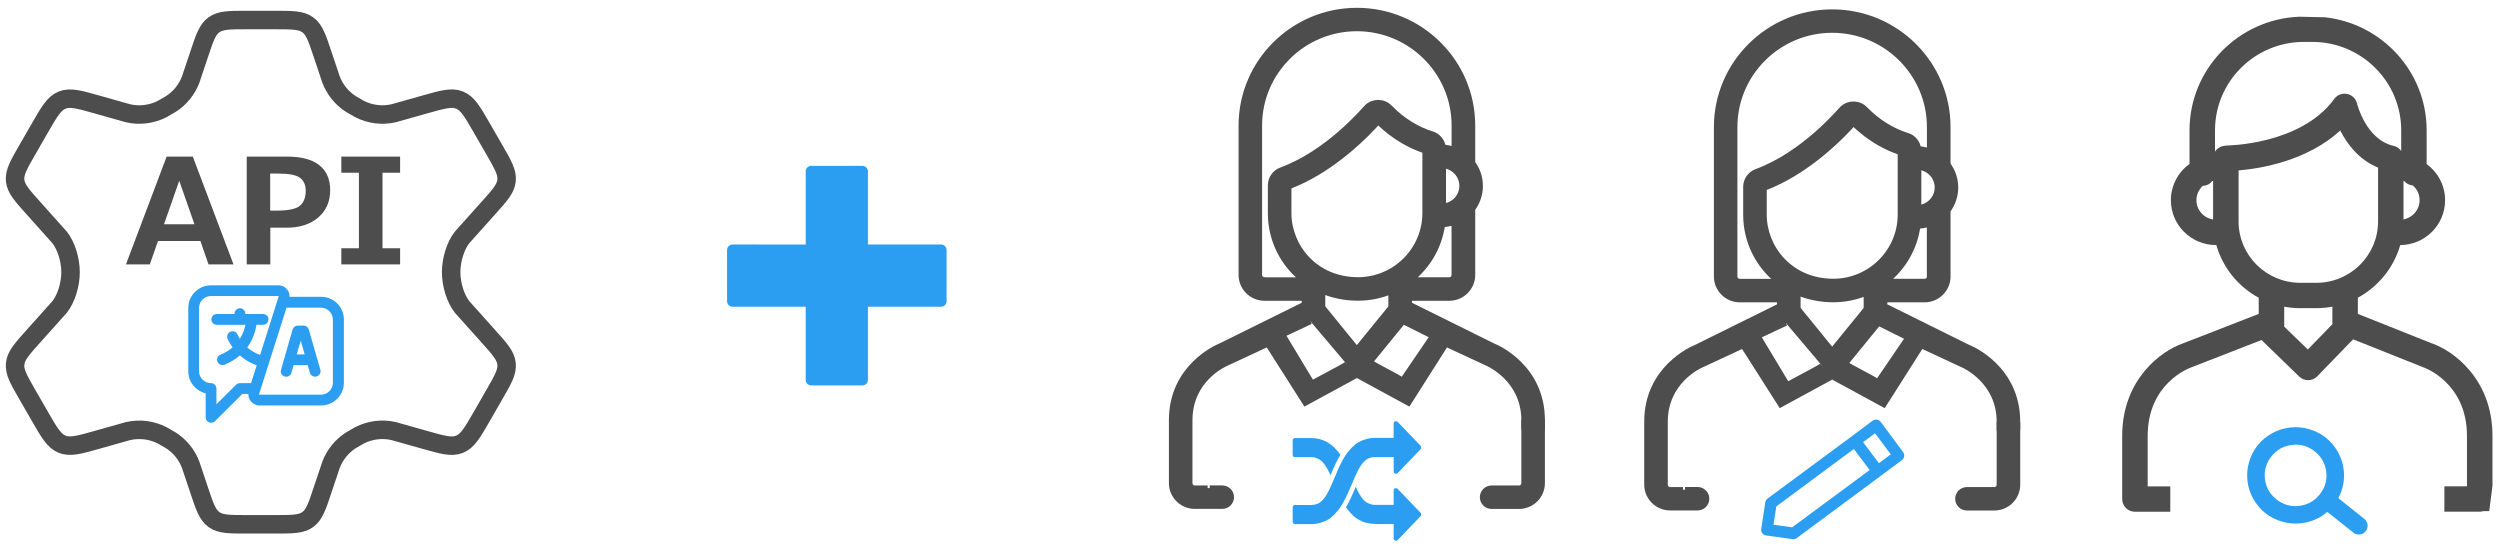 <svg width="239" height="52" viewBox="0 0 239 52" fill="none" xmlns="http://www.w3.org/2000/svg">
<path d="M47.246 14.289L46.056 12.226C45.157 10.664 44.706 9.883 43.939 9.572C43.175 9.259 42.31 9.507 40.577 9.997L37.636 10.826C36.53 11.081 35.371 10.937 34.363 10.416L33.551 9.948C32.685 9.394 32.02 8.577 31.651 7.618L30.846 5.212C30.316 3.621 30.051 2.826 29.422 2.373C28.793 1.915 27.954 1.915 26.281 1.915H23.594C21.921 1.915 21.085 1.915 20.453 2.373C19.824 2.826 19.561 3.621 19.031 5.212L18.226 7.618C17.857 8.578 17.191 9.394 16.324 9.948L15.512 10.418C14.504 10.937 13.343 11.081 12.239 10.828L9.298 9.997C7.565 9.507 6.7 9.261 5.936 9.572C5.169 9.883 4.718 10.664 3.819 12.224L2.631 14.289C1.787 15.755 1.366 16.485 1.448 17.264C1.53 18.045 2.094 18.671 3.222 19.927L5.707 22.706C6.314 23.475 6.745 24.815 6.745 26.02C6.745 27.226 6.314 28.566 5.709 29.335L3.222 32.111C2.094 33.367 1.53 33.996 1.448 34.775C1.366 35.553 1.785 36.286 2.629 37.749L3.819 39.815C4.718 41.374 5.169 42.155 5.936 42.466C6.702 42.777 7.565 42.534 9.298 42.042L12.239 41.213C13.345 40.96 14.505 41.105 15.514 41.623L16.324 42.09C17.192 42.645 17.857 43.464 18.224 44.423L19.029 46.827C19.559 48.417 19.824 49.213 20.453 49.671C21.085 50.124 21.921 50.124 23.594 50.124H26.281C27.954 50.124 28.793 50.124 29.422 49.668C30.051 49.213 30.316 48.417 30.844 46.827L31.651 44.423C32.018 43.462 32.683 42.645 33.551 42.09L34.361 41.623C35.373 41.104 36.53 40.957 37.639 41.213L40.579 42.042C42.31 42.534 43.175 42.78 43.939 42.469C44.706 42.155 45.157 41.374 46.056 39.815L47.244 37.749C48.087 36.286 48.509 35.556 48.427 34.775C48.346 33.994 47.781 33.367 46.653 32.111L44.168 29.335C43.561 28.563 43.13 27.226 43.13 26.02C43.13 24.815 43.561 23.475 44.166 22.706L46.653 19.927C47.781 18.674 48.346 18.045 48.427 17.264C48.509 16.483 48.09 15.755 47.246 14.289Z" stroke="#4D4D4D" stroke-width="1.768" stroke-linecap="round" stroke-linejoin="round"/>
<path d="M29.524 31.5C29.461 31.277 29.259 31.128 29.024 31.128H28.472C28.242 31.128 28.035 31.283 27.972 31.5L26.863 35.354C26.782 35.628 26.943 35.914 27.219 35.994C27.495 36.074 27.782 35.914 27.863 35.639L28.07 34.913H29.421L29.627 35.639C29.691 35.868 29.898 36.011 30.127 36.011C30.173 36.011 30.225 36.005 30.271 35.988C30.547 35.908 30.708 35.622 30.627 35.348L29.518 31.494L29.524 31.5ZM28.369 33.879L28.748 32.558L29.127 33.879H28.369Z" fill="#2C9EF1"/>
<path d="M30.685 28.372H27.685C27.69 28.138 27.621 27.904 27.478 27.709C27.271 27.435 26.96 27.275 26.616 27.275H20.178C18.977 27.275 18 28.247 18 29.442V35.496C18 36.514 18.707 37.372 19.661 37.6V39.899C19.661 40.11 19.788 40.293 19.983 40.373C20.046 40.402 20.115 40.413 20.184 40.413C20.316 40.413 20.454 40.362 20.552 40.265L23.167 37.663H23.742C23.736 37.898 23.805 38.132 23.949 38.327C24.156 38.601 24.466 38.761 24.811 38.761H30.696C31.898 38.761 32.875 37.789 32.875 36.594V30.539C32.875 29.344 31.898 28.372 30.696 28.372H30.685ZM24.012 36.629H22.937C22.799 36.629 22.667 36.686 22.569 36.777L20.69 38.647V37.143C20.69 36.857 20.46 36.629 20.173 36.629C19.546 36.629 19.029 36.12 19.029 35.491V29.436C19.029 28.813 19.54 28.298 20.173 28.298H26.61C26.61 28.298 26.627 28.298 26.639 28.309C26.65 28.321 26.644 28.332 26.639 28.338L24.863 33.941C24.863 33.941 24.817 33.913 24.788 33.907C24.345 33.73 23.966 33.501 23.638 33.215C24.219 32.415 24.437 31.569 24.518 31.048H25.15C25.437 31.048 25.667 30.82 25.667 30.534C25.667 30.248 25.437 30.019 25.15 30.019H23.454V29.985C23.454 29.699 23.224 29.47 22.937 29.47C22.65 29.47 22.42 29.699 22.42 29.985V30.019H20.724C20.437 30.019 20.207 30.248 20.207 30.534C20.207 30.82 20.437 31.048 20.724 31.048H23.46C23.391 31.403 23.242 31.894 22.931 32.392C22.851 32.26 22.77 32.117 22.707 31.969C22.587 31.711 22.282 31.597 22.018 31.711C21.759 31.831 21.644 32.135 21.759 32.398C21.891 32.689 22.052 32.958 22.23 33.209C21.926 33.478 21.546 33.718 21.075 33.907C20.811 34.016 20.678 34.313 20.788 34.576C20.868 34.776 21.064 34.902 21.27 34.902C21.334 34.902 21.403 34.89 21.46 34.867C22.058 34.627 22.541 34.324 22.931 33.981C23.351 34.347 23.84 34.645 24.391 34.867C24.443 34.89 24.495 34.902 24.547 34.902L24 36.623L24.012 36.629ZM31.823 36.594C31.823 37.217 31.311 37.732 30.679 37.732H24.794C24.794 37.732 24.776 37.732 24.765 37.721C24.753 37.709 24.759 37.698 24.765 37.692L27.392 29.413H30.679C31.306 29.413 31.823 29.922 31.823 30.551V36.606V36.594Z" fill="#2C9EF1"/>
<path d="M22.322 25.275H19.936L19.157 23.039H15.104L14.324 25.275H12.041L15.931 14.973H18.433L22.322 25.275ZM18.59 21.44L17.134 17.283L15.678 21.44H18.59ZM25.843 21.768V25.275H23.587V14.973H27.483C28.819 14.973 29.833 15.246 30.525 15.793C31.218 16.335 31.564 17.131 31.564 18.179C31.564 19.273 31.182 20.145 30.416 20.797C29.65 21.444 28.652 21.768 27.422 21.768H25.843ZM25.829 16.593V20.134H26.431C27.561 20.134 28.308 19.979 28.673 19.669C29.042 19.355 29.227 18.874 29.227 18.227C29.227 17.694 29.049 17.288 28.693 17.01C28.342 16.732 27.645 16.593 26.602 16.593H25.829ZM38.25 25.275H32.631V23.737H34.312V16.511H32.631V14.973H38.25V16.511H36.568V23.737H38.25V25.275Z" fill="#4D4D4D"/>
<g clip-path="url(#clip0_584_166)">
<path d="M89.969 23.374H82.974V16.381C82.974 16.242 82.918 16.108 82.82 16.01C82.722 15.912 82.588 15.856 82.449 15.856H77.55C77.411 15.856 77.277 15.911 77.179 16.01C77.081 16.108 77.025 16.242 77.025 16.381L77.025 23.375L70.032 23.374C69.754 23.374 69.507 23.62 69.507 23.899V28.798C69.507 28.867 69.52 28.936 69.547 28.999C69.573 29.063 69.612 29.121 69.66 29.169C69.709 29.218 69.767 29.257 69.831 29.283C69.894 29.309 69.963 29.323 70.032 29.323H77.025V36.318C77.025 36.457 77.081 36.591 77.179 36.689C77.278 36.787 77.411 36.843 77.55 36.843H82.449C82.518 36.843 82.586 36.829 82.65 36.803C82.713 36.776 82.771 36.738 82.82 36.689C82.869 36.64 82.907 36.583 82.934 36.519C82.96 36.455 82.974 36.387 82.974 36.318V29.323L89.968 29.323C90.037 29.323 90.106 29.309 90.169 29.283C90.233 29.257 90.291 29.218 90.34 29.169C90.388 29.121 90.427 29.063 90.453 28.999C90.48 28.935 90.493 28.867 90.493 28.798L90.493 23.899C90.493 23.759 90.438 23.626 90.34 23.528C90.241 23.429 90.108 23.374 89.969 23.374Z" fill="#2C9EF1"/>
</g>
<path d="M129.214 46.343C129.427 45.823 129.605 45.417 129.748 45.12C129.858 44.902 129.961 44.714 130.059 44.565C130.157 44.416 130.272 44.268 130.409 44.125C130.547 43.982 130.703 43.873 130.881 43.805C131.059 43.73 131.26 43.696 131.479 43.696H133.237V45.068C133.237 45.131 133.26 45.182 133.3 45.228C133.346 45.274 133.398 45.297 133.456 45.297C133.519 45.297 133.571 45.274 133.611 45.234L135.806 42.947C135.847 42.907 135.87 42.85 135.87 42.781C135.87 42.713 135.847 42.661 135.806 42.615L133.617 40.334C133.559 40.288 133.507 40.26 133.45 40.26C133.387 40.26 133.335 40.283 133.295 40.323C133.255 40.363 133.232 40.42 133.232 40.489V41.861H131.473C131.162 41.861 130.869 41.901 130.593 41.981C130.318 42.061 130.076 42.158 129.863 42.284C129.651 42.404 129.444 42.57 129.248 42.776C129.047 42.981 128.881 43.176 128.743 43.37C128.605 43.559 128.455 43.799 128.306 44.085C128.151 44.371 128.03 44.622 127.938 44.834C127.846 45.051 127.731 45.314 127.599 45.629C127.386 46.149 127.208 46.555 127.064 46.852C126.955 47.069 126.852 47.258 126.754 47.407C126.656 47.555 126.541 47.704 126.403 47.847C126.265 47.99 126.11 48.099 125.932 48.167C125.754 48.241 125.553 48.276 125.334 48.276H123.8C123.737 48.276 123.685 48.299 123.645 48.339C123.604 48.379 123.581 48.436 123.581 48.504V49.877C123.581 49.945 123.604 49.997 123.645 50.042C123.685 50.082 123.737 50.105 123.8 50.105H125.334C125.645 50.105 125.938 50.065 126.214 49.985C126.49 49.905 126.731 49.808 126.944 49.682C127.156 49.562 127.363 49.396 127.559 49.191C127.76 48.985 127.927 48.79 128.064 48.596C128.202 48.407 128.352 48.167 128.501 47.881C128.656 47.595 128.777 47.344 128.869 47.132C128.961 46.915 129.076 46.652 129.208 46.337L129.214 46.343Z" fill="#2C9EF1"/>
<path d="M123.796 43.7H125.331C125.532 43.7 125.716 43.735 125.888 43.803C126.061 43.872 126.204 43.958 126.319 44.055C126.434 44.152 126.555 44.289 126.67 44.461C126.785 44.632 126.877 44.787 126.946 44.913C127.015 45.044 127.101 45.215 127.199 45.433C127.549 44.569 127.865 43.918 128.141 43.483C127.411 42.408 126.474 41.877 125.331 41.877H123.796C123.733 41.877 123.681 41.899 123.641 41.939C123.601 41.979 123.578 42.037 123.578 42.105V43.477C123.578 43.546 123.601 43.597 123.641 43.643C123.681 43.683 123.733 43.706 123.796 43.706V43.7Z" fill="#2C9EF1"/>
<path d="M133.619 46.742C133.562 46.696 133.51 46.667 133.453 46.667C133.389 46.667 133.338 46.69 133.297 46.73C133.257 46.77 133.234 46.828 133.234 46.896V48.268H131.475C131.274 48.268 131.09 48.234 130.918 48.165C130.745 48.097 130.602 48.011 130.487 47.914C130.372 47.817 130.251 47.679 130.136 47.508C130.021 47.336 129.929 47.188 129.86 47.056C129.791 46.925 129.705 46.753 129.607 46.536C129.257 47.394 128.946 48.045 128.676 48.486C128.797 48.674 128.929 48.84 129.061 48.983C129.194 49.126 129.32 49.257 129.441 49.366C129.561 49.475 129.694 49.572 129.843 49.652C129.993 49.732 130.125 49.801 130.24 49.858C130.355 49.915 130.498 49.955 130.671 49.989C130.843 50.024 130.993 50.046 131.108 50.064C131.228 50.081 131.389 50.092 131.596 50.098C131.803 50.104 131.97 50.109 132.096 50.104C132.223 50.104 132.412 50.104 132.654 50.098C132.895 50.098 133.09 50.098 133.234 50.098V51.47C133.234 51.533 133.257 51.584 133.297 51.63C133.343 51.676 133.395 51.699 133.453 51.699C133.516 51.699 133.568 51.676 133.608 51.636L135.803 49.349C135.844 49.309 135.867 49.252 135.867 49.183C135.867 49.114 135.844 49.063 135.803 49.017L133.613 46.736L133.619 46.742Z" fill="#2C9EF1"/>
<path d="M145.509 46.665H142.601C142.118 46.665 141.727 47.054 141.727 47.535C141.727 48.015 142.118 48.404 142.601 48.404H145.216C146.44 48.404 147.44 47.409 147.44 46.191V40.348C147.44 39.867 147.05 39.478 146.567 39.478C146.084 39.478 145.693 39.867 145.693 40.348V46.191C145.693 46.454 145.481 46.665 145.216 46.665" fill="#4D4D4D"/>
<path d="M145.509 46.665H142.601C142.118 46.665 141.727 47.054 141.727 47.535C141.727 48.015 142.118 48.404 142.601 48.404H145.216C146.44 48.404 147.44 47.409 147.44 46.191V40.348C147.44 39.867 147.05 39.478 146.567 39.478C146.084 39.478 145.693 39.867 145.693 40.348V46.191C145.693 46.454 145.481 46.665 145.216 46.665" stroke="#4D4D4D" stroke-width="0.506" stroke-miterlimit="10"/>
<path d="M115.449 46.666H114.224C113.96 46.666 113.747 46.454 113.747 46.191V40.171C113.747 36.277 117.046 34.813 117.253 34.727L121.196 32.892L124.788 38.535L129.72 35.854L134.651 38.535L138.238 32.892L142.186 34.727C142.341 34.796 145.692 36.277 145.692 40.171V40.857C145.692 41.337 146.083 41.726 146.566 41.726C147.049 41.726 147.44 41.337 147.44 40.857V40.171C147.44 35.053 143.031 33.19 142.847 33.115H142.83L134.732 29.102V28.501H138.554C139.778 28.501 140.778 27.506 140.778 26.288V19.976C141.249 19.347 141.514 18.581 141.514 17.775C141.514 16.969 141.249 16.203 140.778 15.574V12.001C140.778 5.934 135.818 1 129.72 1C123.622 1 118.661 5.934 118.661 12.001V26.288C118.661 27.506 119.662 28.501 120.886 28.501H124.696V29.102L116.61 33.104H116.592C116.403 33.19 112 35.048 112 40.165V46.185C112 47.403 113 48.398 114.224 48.398H116.845C117.328 48.398 117.719 48.009 117.719 47.529C117.719 47.049 117.328 46.66 116.845 46.66H115.65M123.208 20.382V17.838C123.708 17.649 124.202 17.432 124.673 17.198C127.996 15.545 130.593 12.932 131.754 11.634C133.364 13.23 135.013 13.996 136.036 14.35C136.105 14.373 136.169 14.396 136.232 14.413V20.377C136.232 23.853 133.387 26.752 129.823 26.752C125.731 26.752 123.208 23.567 123.208 20.377V20.382ZM139.767 17.769C139.767 18.753 139.025 19.599 137.985 19.713V15.825C139.008 15.94 139.767 16.769 139.767 17.769ZM129.823 28.495C130.944 28.495 132.019 28.267 132.979 27.861V29.382L129.714 33.39L126.444 29.376V27.838C127.49 28.273 128.639 28.495 129.823 28.495ZM139.025 26.283C139.025 26.546 138.812 26.757 138.548 26.757H134.858C136.462 25.5 137.605 23.624 137.899 21.469C138.255 21.451 138.663 21.377 139.019 21.251V26.288L139.025 26.283ZM120.88 26.757C120.616 26.757 120.403 26.546 120.403 26.283V11.995C120.403 6.889 124.581 2.732 129.714 2.732C134.847 2.732 139.025 6.889 139.025 11.995V14.293C138.697 14.179 138.295 14.099 137.968 14.082C137.893 13.493 137.479 12.978 136.881 12.801C135.565 12.401 134.111 11.56 132.864 10.274C132.272 9.668 131.312 9.651 130.697 10.217C130.473 10.422 127.047 14.579 122.472 16.26C121.869 16.483 121.461 17.066 121.461 17.706V20.388C121.461 22.967 122.673 25.288 124.576 26.763H120.886L120.88 26.757ZM128.743 34.813C128.26 35.151 125.777 36.403 125.432 36.649L122.627 31.989L125.294 30.737M134.076 36.357C133.444 35.911 131.605 35.048 130.984 34.607L134.14 30.737L136.956 32.138L134.082 36.357H134.076Z" fill="#4D4D4D"/>
<path d="M115.449 46.666H114.224C113.96 46.666 113.747 46.454 113.747 46.191V40.171C113.747 36.277 117.046 34.813 117.253 34.727L121.196 32.892L124.788 38.535L129.72 35.854L134.651 38.535L138.238 32.892L142.186 34.727C142.341 34.796 145.692 36.277 145.692 40.171V40.857C145.692 41.337 146.083 41.726 146.566 41.726C147.049 41.726 147.44 41.337 147.44 40.857V40.171C147.44 35.053 143.031 33.19 142.847 33.115H142.83L134.732 29.102V28.501H138.554C139.778 28.501 140.778 27.506 140.778 26.288V19.976C141.249 19.347 141.514 18.581 141.514 17.775C141.514 16.969 141.249 16.203 140.778 15.574V12.001C140.778 5.934 135.818 1 129.72 1C123.622 1 118.661 5.934 118.661 12.001V26.288C118.661 27.506 119.662 28.501 120.886 28.501H124.696V29.102L116.61 33.104H116.592C116.403 33.19 112 35.048 112 40.165V46.185C112 47.403 113 48.398 114.224 48.398H116.845C117.328 48.398 117.719 48.009 117.719 47.529C117.719 47.049 117.328 46.66 116.845 46.66H115.65M128.743 34.813C128.26 35.151 125.777 36.403 125.432 36.649L122.627 31.989L125.294 30.737M123.208 20.382V17.838C123.708 17.649 124.202 17.432 124.673 17.198C127.996 15.545 130.593 12.932 131.754 11.634C133.364 13.23 135.013 13.996 136.036 14.35C136.105 14.373 136.169 14.396 136.232 14.413V20.377C136.232 23.853 133.387 26.752 129.823 26.752C125.731 26.752 123.208 23.567 123.208 20.377V20.382ZM139.767 17.769C139.767 18.753 139.025 19.599 137.985 19.713V15.825C139.008 15.94 139.767 16.769 139.767 17.769ZM129.823 28.495C130.944 28.495 132.019 28.267 132.979 27.861V29.382L129.714 33.39L126.444 29.376V27.838C127.49 28.273 128.639 28.495 129.823 28.495ZM139.025 26.283C139.025 26.546 138.812 26.757 138.548 26.757H134.858C136.462 25.5 137.605 23.624 137.899 21.469C138.255 21.451 138.663 21.377 139.019 21.251V26.288L139.025 26.283ZM120.88 26.757C120.616 26.757 120.403 26.546 120.403 26.283V11.995C120.403 6.889 124.581 2.732 129.714 2.732C134.847 2.732 139.025 6.889 139.025 11.995V14.293C138.697 14.179 138.295 14.099 137.968 14.082C137.893 13.493 137.479 12.978 136.881 12.801C135.565 12.401 134.111 11.56 132.864 10.274C132.272 9.668 131.312 9.651 130.697 10.217C130.473 10.422 127.047 14.579 122.472 16.26C121.869 16.483 121.461 17.066 121.461 17.706V20.388C121.461 22.967 122.673 25.288 124.576 26.763H120.886L120.88 26.757ZM134.076 36.357C133.444 35.911 131.605 35.048 130.984 34.607L134.14 30.737L136.956 32.138L134.082 36.357H134.076Z" stroke="#4D4D4D" stroke-width="0.506" stroke-miterlimit="10"/>
<path d="M168.761 48.026L168.376 50.565C168.353 50.708 168.387 50.857 168.473 50.977C168.565 51.097 168.686 51.165 168.83 51.188L171.37 51.543C171.514 51.566 171.652 51.531 171.773 51.44L181.825 43.99C182.067 43.813 182.112 43.475 181.94 43.224L179.796 40.331C179.618 40.09 179.279 40.045 179.026 40.216L177.014 41.72L168.974 47.666C168.864 47.758 168.784 47.878 168.761 48.021V48.026ZM179.25 41.423L180.762 43.435L179.624 44.281L178.112 42.269L179.25 41.423ZM169.813 48.415L177.227 42.921L178.739 44.933L171.33 50.411L169.548 50.165L169.818 48.41L169.813 48.415Z" fill="#2C9EF1"/>
<path d="M190.95 46.815H188.041C187.559 46.815 187.168 47.203 187.168 47.684C187.168 48.164 187.559 48.553 188.041 48.553H190.657C191.881 48.553 192.881 47.558 192.881 46.34V40.497C192.881 40.017 192.49 39.628 192.007 39.628C191.524 39.628 191.134 40.017 191.134 40.497V46.34C191.134 46.603 190.921 46.815 190.657 46.815" fill="#4D4D4D"/>
<path d="M190.95 46.815H188.041C187.559 46.815 187.168 47.203 187.168 47.684C187.168 48.164 187.559 48.553 188.041 48.553H190.657C191.881 48.553 192.881 47.558 192.881 46.34V40.497C192.881 40.017 192.49 39.628 192.007 39.628C191.524 39.628 191.134 40.017 191.134 40.497V46.34C191.134 46.603 190.921 46.815 190.657 46.815" stroke="#4D4D4D" stroke-width="0.506" stroke-miterlimit="10"/>
<path d="M160.889 46.815H159.665C159.4 46.815 159.188 46.603 159.188 46.34V40.32C159.188 36.426 162.487 34.962 162.694 34.877L166.637 33.041L170.229 38.684L175.16 36.003L180.092 38.684L183.678 33.041L187.627 34.877C187.782 34.945 191.133 36.426 191.133 40.32V41.006C191.133 41.486 191.524 41.875 192.006 41.875C192.489 41.875 192.88 41.486 192.88 41.006V40.32C192.88 35.203 188.472 33.339 188.288 33.264H188.27L180.172 29.251V28.65H183.994C185.218 28.65 186.219 27.655 186.219 26.438V20.125C186.69 19.497 186.954 18.73 186.954 17.924C186.954 17.118 186.69 16.352 186.219 15.723V12.15C186.219 6.083 181.258 1.149 175.16 1.149C169.062 1.149 164.102 6.083 164.102 12.15V26.438C164.102 27.655 165.102 28.65 166.326 28.65H170.137V29.251L162.05 33.253H162.033C161.843 33.339 157.44 35.197 157.44 40.314V46.334C157.44 47.552 158.441 48.547 159.665 48.547H162.286C162.768 48.547 163.159 48.158 163.159 47.678C163.159 47.198 162.768 46.809 162.286 46.809H161.09M168.648 20.532V17.987C169.148 17.799 169.643 17.581 170.114 17.347C173.436 15.694 176.034 13.082 177.195 11.784C178.804 13.379 180.454 14.145 181.477 14.499C181.546 14.522 181.609 14.545 181.672 14.562V20.526C181.672 24.002 178.827 26.901 175.264 26.901C171.171 26.901 168.648 23.716 168.648 20.526V20.532ZM185.207 17.919C185.207 18.902 184.466 19.748 183.425 19.863V15.975C184.448 16.089 185.207 16.918 185.207 17.919ZM175.264 28.645C176.384 28.645 177.459 28.416 178.419 28.01V29.531L175.154 33.539L171.884 29.525V27.987C172.93 28.422 174.08 28.645 175.264 28.645ZM184.466 26.432C184.466 26.695 184.253 26.907 183.988 26.907H180.299C181.902 25.649 183.046 23.773 183.339 21.618C183.695 21.601 184.103 21.526 184.46 21.401V26.438L184.466 26.432ZM166.32 26.907C166.056 26.907 165.843 26.695 165.843 26.432V12.144C165.843 7.038 170.022 2.882 175.154 2.882C180.287 2.882 184.466 7.038 184.466 12.144V14.442C184.138 14.328 183.736 14.248 183.408 14.231C183.333 13.642 182.919 13.127 182.322 12.95C181.005 12.55 179.551 11.709 178.304 10.423C177.712 9.817 176.752 9.8 176.137 10.366C175.913 10.572 172.488 14.728 167.913 16.409C167.309 16.632 166.901 17.215 166.901 17.856V20.537C166.901 23.116 168.114 25.437 170.016 26.912H166.326L166.32 26.907ZM174.183 34.962C173.7 35.3 171.217 36.552 170.873 36.798L168.068 32.138L170.735 30.886M179.517 36.506C178.885 36.06 177.045 35.197 176.425 34.757L179.58 30.886L182.396 32.287L179.523 36.506H179.517Z" fill="#4D4D4D"/>
<path d="M160.889 46.815H159.665C159.4 46.815 159.188 46.603 159.188 46.34V40.32C159.188 36.426 162.487 34.962 162.694 34.877L166.637 33.041L170.229 38.684L175.16 36.003L180.092 38.684L183.678 33.041L187.627 34.877C187.782 34.945 191.133 36.426 191.133 40.32V41.006C191.133 41.486 191.524 41.875 192.006 41.875C192.489 41.875 192.88 41.486 192.88 41.006V40.32C192.88 35.203 188.472 33.339 188.288 33.264H188.27L180.172 29.251V28.65H183.994C185.218 28.65 186.219 27.655 186.219 26.438V20.125C186.69 19.497 186.954 18.73 186.954 17.924C186.954 17.118 186.69 16.352 186.219 15.723V12.15C186.219 6.083 181.258 1.149 175.16 1.149C169.062 1.149 164.102 6.083 164.102 12.15V26.438C164.102 27.655 165.102 28.65 166.326 28.65H170.137V29.251L162.05 33.253H162.033C161.843 33.339 157.44 35.197 157.44 40.314V46.334C157.44 47.552 158.441 48.547 159.665 48.547H162.286C162.768 48.547 163.159 48.158 163.159 47.678C163.159 47.198 162.768 46.809 162.286 46.809H161.09M174.183 34.962C173.7 35.3 171.217 36.552 170.873 36.798L168.068 32.138L170.735 30.886M168.648 20.532V17.987C169.148 17.799 169.643 17.581 170.114 17.347C173.436 15.694 176.034 13.082 177.195 11.784C178.804 13.379 180.454 14.145 181.477 14.499C181.546 14.522 181.609 14.545 181.672 14.562V20.526C181.672 24.002 178.827 26.901 175.264 26.901C171.171 26.901 168.648 23.716 168.648 20.526V20.532ZM185.207 17.919C185.207 18.902 184.466 19.748 183.425 19.863V15.975C184.448 16.089 185.207 16.918 185.207 17.919ZM175.264 28.645C176.384 28.645 177.459 28.416 178.419 28.01V29.531L175.154 33.539L171.884 29.525V27.987C172.93 28.422 174.08 28.645 175.264 28.645ZM184.466 26.432C184.466 26.695 184.253 26.907 183.988 26.907H180.299C181.902 25.649 183.046 23.773 183.339 21.618C183.695 21.601 184.103 21.526 184.46 21.401V26.438L184.466 26.432ZM166.32 26.907C166.056 26.907 165.843 26.695 165.843 26.432V12.144C165.843 7.038 170.022 2.882 175.154 2.882C180.287 2.882 184.466 7.038 184.466 12.144V14.442C184.138 14.328 183.736 14.248 183.408 14.231C183.333 13.642 182.919 13.127 182.322 12.95C181.005 12.55 179.551 11.709 178.304 10.423C177.712 9.817 176.752 9.8 176.137 10.366C175.913 10.572 172.488 14.728 167.913 16.409C167.309 16.632 166.901 17.215 166.901 17.856V20.537C166.901 23.116 168.114 25.437 170.016 26.912H166.326L166.32 26.907ZM179.517 36.506C178.885 36.06 177.045 35.197 176.425 34.757L179.58 30.886L182.396 32.287L179.523 36.506H179.517Z" stroke="#4D4D4D" stroke-width="0.506" stroke-miterlimit="10"/>
<path d="M232.498 32.833L225.411 30.009V28.459C227.366 27.402 228.843 25.595 229.463 23.428C231.831 23.417 233.751 21.495 233.751 19.14C233.751 17.722 233.056 16.464 231.987 15.681V12.456C231.987 6.859 227.71 2.233 222.233 1.65L219.796 1.599C213.979 1.833 209.318 6.613 209.318 12.462V15.669C208.238 16.453 207.536 17.716 207.536 19.14C207.536 21.507 209.473 23.428 211.847 23.428C211.859 23.428 211.87 23.428 211.882 23.428C212.497 25.595 213.979 27.407 215.934 28.465V30.009L208.663 32.839C206.646 33.531 202.881 36.241 202.881 41.678V47.71C202.881 48.379 203.427 48.922 204.099 48.922H207.479V46.498H205.318V41.678C205.318 36.63 209.312 35.183 209.473 35.126C209.491 35.12 209.514 35.115 209.531 35.103L216.21 32.502C216.238 32.542 216.273 32.576 216.307 32.61L219.808 36.001C220.037 36.224 220.342 36.344 220.658 36.344H220.675C220.997 36.344 221.308 36.207 221.532 35.972L224.957 32.439L231.625 35.097C231.625 35.097 231.671 35.115 231.688 35.12C231.728 35.132 235.843 36.567 235.843 41.673V46.492H233.682V48.917H237.062C237.177 48.917 237.292 48.9 237.401 48.865H237.97L238.28 46.441V41.667C238.28 36.235 234.521 33.525 232.498 32.828V32.833ZM229.78 17.305C229.78 17.305 229.826 17.316 229.849 17.316C230.05 17.55 230.343 17.705 230.67 17.733C231.067 18.076 231.314 18.58 231.314 19.14C231.314 20.055 230.647 20.815 229.774 20.975V17.31L229.78 17.305ZM211.571 20.981C210.669 20.844 209.979 20.072 209.979 19.14C209.979 18.597 210.215 18.111 210.583 17.768C210.956 17.756 211.284 17.579 211.497 17.305C211.52 17.305 211.543 17.299 211.571 17.293V20.975V20.981ZM212.795 13.931C212.755 13.931 212.709 13.931 212.669 13.937C212.658 13.937 212.64 13.937 212.629 13.943C212.6 13.943 212.571 13.948 212.548 13.954C212.531 13.954 212.514 13.966 212.497 13.966C212.474 13.966 212.456 13.977 212.433 13.983C212.41 13.988 212.393 14 212.37 14.006C212.353 14.011 212.336 14.017 212.318 14.023C212.295 14.034 212.272 14.046 212.249 14.057C212.238 14.057 212.226 14.069 212.215 14.074C212.192 14.086 212.169 14.103 212.14 14.12C212.129 14.126 212.123 14.131 212.112 14.137C212.089 14.154 212.066 14.171 212.043 14.189C212.031 14.194 212.025 14.2 212.014 14.206C211.991 14.223 211.974 14.24 211.951 14.257C211.945 14.263 211.933 14.274 211.922 14.28C211.905 14.297 211.887 14.32 211.87 14.337C211.864 14.349 211.853 14.354 211.847 14.366C211.83 14.383 211.818 14.406 211.801 14.429C211.795 14.44 211.784 14.452 211.778 14.463C211.772 14.474 211.767 14.486 211.755 14.497V12.456C211.755 7.796 215.566 4.006 220.25 4.006H221.061C225.745 4.006 229.555 7.796 229.555 12.456V14.429C229.555 14.429 229.527 14.4 229.515 14.383C229.504 14.366 229.492 14.354 229.475 14.337C229.463 14.32 229.446 14.309 229.435 14.291C229.423 14.28 229.412 14.269 229.394 14.257C229.377 14.24 229.366 14.229 229.349 14.211C229.337 14.2 229.32 14.189 229.308 14.177C229.291 14.166 229.274 14.149 229.257 14.137C229.239 14.126 229.228 14.12 229.211 14.108C229.193 14.097 229.176 14.086 229.159 14.074C229.142 14.063 229.124 14.057 229.101 14.046C229.084 14.04 229.067 14.028 229.05 14.023C229.027 14.011 229.004 14.006 228.981 13.994C228.963 13.994 228.952 13.983 228.935 13.977C228.912 13.971 228.883 13.96 228.86 13.954C228.848 13.954 228.837 13.948 228.825 13.943C226.17 13.342 225.342 9.929 225.331 9.9C225.227 9.437 224.854 9.077 224.388 8.98C223.917 8.883 223.44 9.071 223.158 9.454C219.951 13.868 212.887 13.914 212.79 13.914L212.795 13.931ZM222.98 30.844V30.987L220.629 33.411L218.371 31.227V29.317C218.865 29.409 219.376 29.46 219.899 29.46H221.446C221.969 29.46 222.48 29.409 222.974 29.317V30.844H222.98ZM221.451 27.036H219.905C216.652 27.036 214.008 24.406 214.008 21.17V16.293C216.135 16.11 220.572 15.383 223.727 12.473C224.371 13.743 225.498 15.275 227.343 16.024V21.17C227.343 24.406 224.699 27.036 221.446 27.036H221.451Z" fill="#4D4D4D"/>
<path d="M226.028 49.603L223.539 47.619C223.993 46.785 224.166 45.887 224.062 44.938C223.993 44.32 223.803 43.737 223.499 43.2C223.194 42.662 222.815 42.211 222.355 41.845C221.895 41.479 221.372 41.21 220.774 41.033C220.177 40.856 219.567 40.798 218.947 40.867C218.326 40.936 217.74 41.124 217.199 41.427C216.659 41.73 216.205 42.108 215.837 42.565C215.469 43.023 215.199 43.543 215.021 44.138C214.843 44.732 214.785 45.338 214.854 45.956C214.923 46.573 215.113 47.156 215.418 47.694C215.722 48.231 216.102 48.683 216.561 49.049C217.021 49.415 217.544 49.683 218.142 49.861C218.74 50.038 219.349 50.095 219.97 50.026C220.93 49.918 221.769 49.558 222.487 48.934L224.976 50.913C225.148 51.061 225.355 51.118 225.591 51.096C225.827 51.073 226.005 50.964 226.154 50.781C226.304 50.598 226.361 50.392 226.338 50.169C226.315 49.946 226.212 49.752 226.033 49.609L226.028 49.603ZM221.757 47.276C221.246 47.911 220.591 48.271 219.786 48.363C218.981 48.454 218.257 48.243 217.619 47.734C216.981 47.225 216.619 46.573 216.527 45.773C216.435 44.972 216.648 44.252 217.159 43.617C217.671 42.983 218.326 42.622 219.131 42.531C219.935 42.439 220.66 42.651 221.298 43.16C221.935 43.669 222.298 44.32 222.39 45.121C222.481 45.921 222.269 46.642 221.757 47.276Z" fill="#2C9EF1"/>
<defs>
<clipPath id="clip0_584_166">
<rect width="22" height="22" fill="white" transform="translate(69 15.349)"/>
</clipPath>
</defs>
</svg>
